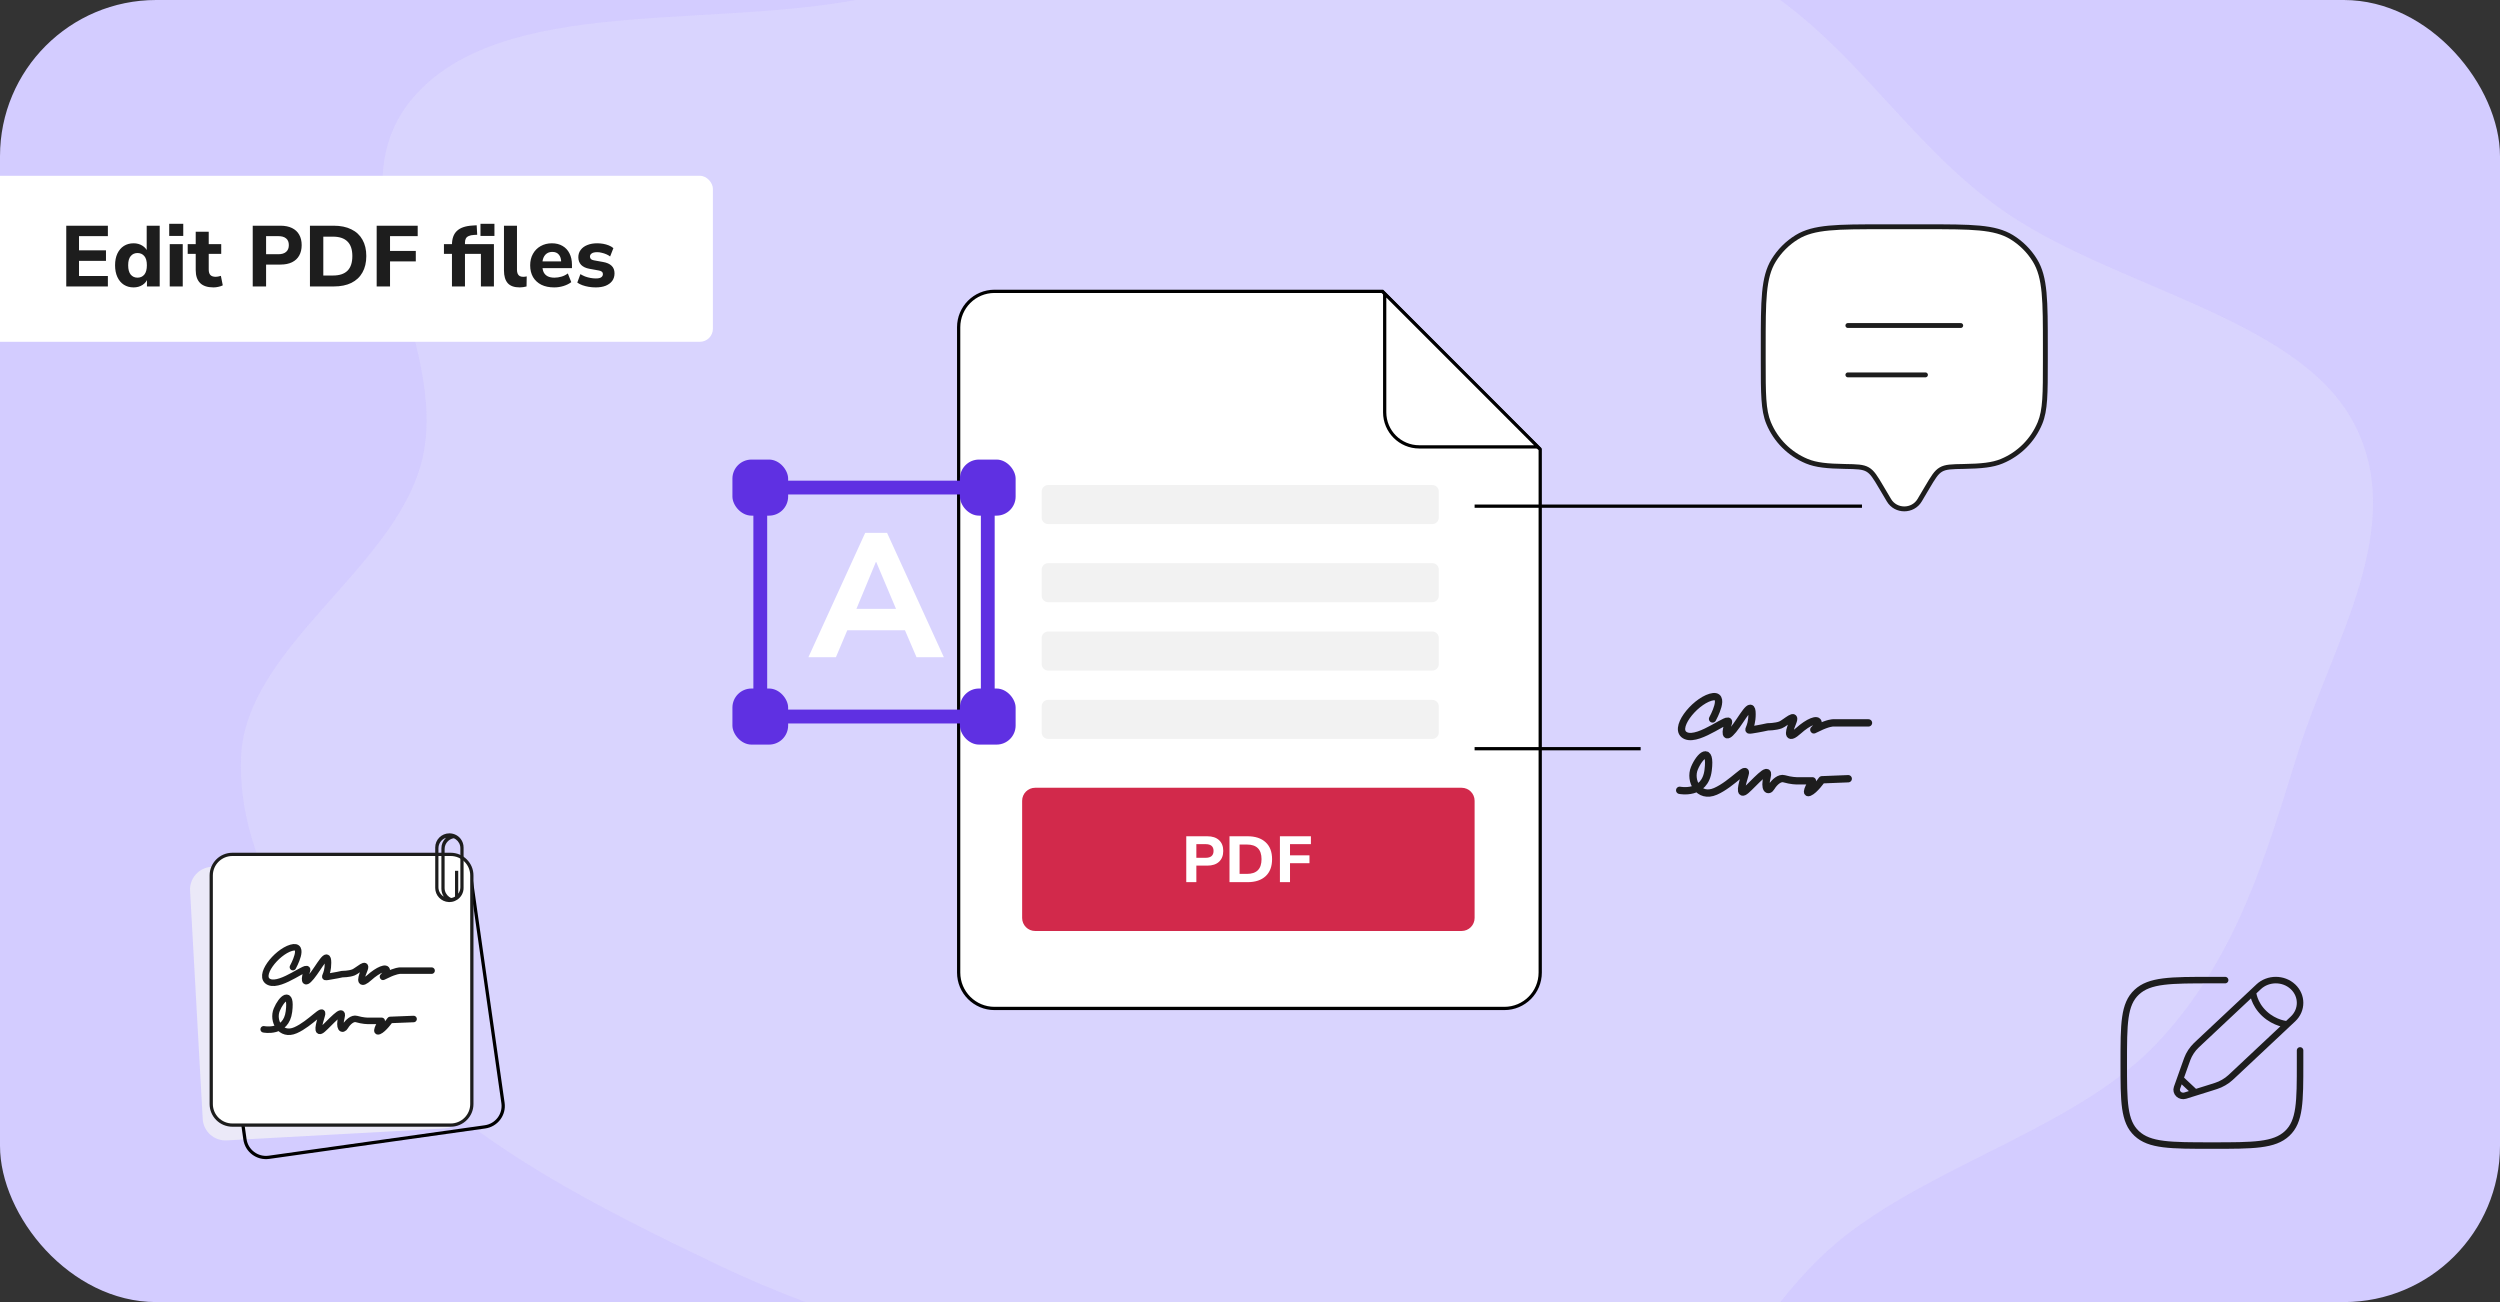 <svg width="768" height="400" viewBox="0 0 768 400" fill="none" xmlns="http://www.w3.org/2000/svg">
<rect x="0" y="0" width="768" height="400" fill="#333333" stroke="none"/>
<g clip-path="url(#clip0_9227_42176)">
<rect width="768" height="400" rx="48" fill="#D3CCFF"/>
<path opacity="0.17" fill-rule="evenodd" clip-rule="evenodd" d="M398.757 -41.889C445.079 -43.389 490.988 -29.453 529.64 -10.487C566.43 7.565 582.401 40.865 613.963 63.71C647.756 88.17 704.894 96.846 722.706 129.258C740.307 161.288 716.505 197.427 705.956 231.114C696.233 262.16 687.435 293.951 662.928 320.148C639.063 345.659 596.527 356.799 567.465 379.159C532.237 406.263 521.975 455.95 473.097 466.2C425.399 476.203 381.222 441.888 335.432 427.82C296.113 415.74 256.478 405.77 220.723 388.664C183.777 370.988 146.915 352.356 121.803 325.613C95.919 298.048 72.671 266.034 74.059 232.476C75.438 199.139 120.58 175.099 129.381 142.389C139.6 104.41 98.245 58.685 129.216 27.482C158.983 -2.507 225.396 10.043 272.871 -2.176C316.43 -13.386 352.686 -40.398 398.757 -41.889Z" fill="#FBFBFB"/>
<path d="M294.5 298.771V100.527C294.5 94.437 299.429 89.5 305.512 89.5H424.626L473.155 138.094V298.771C473.155 304.861 468.226 309.798 462.144 309.798H305.512C299.432 309.798 294.5 304.863 294.5 298.771Z" fill="white" stroke="black"/>
<path d="M440 173H322C320.895 173 320 173.895 320 175V183C320 184.105 320.895 185 322 185H440C441.105 185 442 184.105 442 183V175C442 173.895 441.105 173 440 173Z" fill="#F2F2F2"/>
<path d="M440 149H322C320.895 149 320 149.895 320 151V159C320 160.105 320.895 161 322 161H440C441.105 161 442 160.105 442 159V151C442 149.895 441.105 149 440 149Z" fill="#F2F2F2"/>
<path d="M440 215H322C320.895 215 320 215.895 320 217V225C320 226.105 320.895 227 322 227H440C441.105 227 442 226.105 442 225V217C442 215.895 441.105 215 440 215Z" fill="#F2F2F2"/>
<path d="M440 194H322C320.895 194 320 194.895 320 196V204C320 205.105 320.895 206 322 206H440C441.105 206 442 205.105 442 204V196C442 194.895 441.105 194 440 194Z" fill="#F2F2F2"/>
<path d="M425.375 126.66V90.207L472.449 137.281H435.996C430.132 137.281 425.375 132.527 425.375 126.66Z" fill="white" stroke="black"/>
<path d="M314 246C314 243.791 315.791 242 318 242H449C451.209 242 453 243.791 453 246V282C453 284.209 451.209 286 449 286H318C315.791 286 314 284.209 314 282V246Z" fill="#D2294B"/>
<path d="M364.42 271V256.9H370.86C372.433 256.9 373.647 257.3 374.5 258.1C375.353 258.887 375.78 259.987 375.78 261.4C375.78 262.813 375.353 263.92 374.5 264.72C373.647 265.52 372.433 265.92 370.86 265.92H367.52V271H364.42ZM367.52 263.52H370.34C371.98 263.52 372.8 262.813 372.8 261.4C372.8 260.013 371.98 259.32 370.34 259.32H367.52V263.52ZM377.701 271V256.9H383.221C385.621 256.9 387.481 257.513 388.801 258.74C390.121 259.953 390.781 261.687 390.781 263.94C390.781 266.193 390.121 267.933 388.801 269.16C387.481 270.387 385.621 271 383.221 271H377.701ZM380.801 268.46H383.041C386.041 268.46 387.541 266.953 387.541 263.94C387.541 260.94 386.041 259.44 383.041 259.44H380.801V268.46ZM393.19 271V256.9H402.71V259.32H396.29V262.76H402.27V265.18H396.29V271H393.19Z" fill="white"/>
<path d="M592.058 149.709L589.709 153.677C587.615 157.215 582.385 157.215 580.291 153.677L577.942 149.709C576.12 146.63 575.209 145.091 573.746 144.24C572.282 143.389 570.44 143.357 566.755 143.294C561.315 143.2 557.903 142.867 555.042 141.681C549.733 139.482 545.515 135.264 543.316 129.956C541.667 125.974 541.667 120.926 541.667 110.831V106.497C541.667 92.312 541.667 85.22 544.86 80.01C546.646 77.095 549.097 74.643 552.013 72.857C557.223 69.664 564.315 69.664 578.5 69.664H591.5C605.685 69.664 612.777 69.664 617.988 72.857C620.903 74.643 623.354 77.095 625.141 80.01C628.333 85.22 628.333 92.312 628.333 106.497V110.831C628.333 120.926 628.333 125.974 626.684 129.956C624.485 135.264 620.267 139.482 614.958 141.681C612.097 142.867 608.685 143.2 603.245 143.294C599.56 143.357 597.718 143.389 596.254 144.24C594.791 145.091 593.88 146.63 592.058 149.709Z" fill="white"/>
<path d="M589.709 153.677L590.354 154.059L590.354 154.059L589.709 153.677ZM592.058 149.709L591.413 149.327L591.413 149.327L592.058 149.709ZM577.942 149.709L577.297 150.091L577.297 150.091L577.942 149.709ZM580.291 153.677L580.936 153.295L580.936 153.295L580.291 153.677ZM543.316 129.956L544.009 129.669L544.009 129.669L543.316 129.956ZM566.755 143.294L566.742 144.044L566.742 144.044L566.755 143.294ZM555.042 141.681L554.755 142.374L554.755 142.374L555.042 141.681ZM626.684 129.956L627.377 130.243L627.377 130.243L626.684 129.956ZM603.245 143.294L603.232 142.544L603.232 142.544L603.245 143.294ZM614.958 141.681L615.245 142.374L615.245 142.374L614.958 141.681ZM617.988 72.857L617.596 73.496L617.596 73.496L617.988 72.857ZM625.141 80.01L625.78 79.618L625.78 79.618L625.141 80.01ZM552.013 72.857L551.621 72.217L551.621 72.217L552.013 72.857ZM544.86 80.01L544.22 79.618L544.22 79.618L544.86 80.01ZM573.746 144.24L574.123 143.592L574.123 143.592L573.746 144.24ZM590.354 154.059L592.703 150.091L591.413 149.327L589.063 153.295L590.354 154.059ZM577.297 150.091L579.646 154.059L580.936 153.295L578.587 149.327L577.297 150.091ZM589.063 153.295C587.26 156.342 582.74 156.342 580.936 153.295L579.646 154.059C582.03 158.087 587.97 158.087 590.354 154.059L589.063 153.295ZM578.5 70.414H591.5V68.914H578.5V70.414ZM627.583 106.497V110.831H629.083V106.497H627.583ZM542.417 110.831V106.497H540.917V110.831H542.417ZM540.917 110.831C540.917 115.868 540.916 119.684 541.125 122.737C541.333 125.797 541.754 128.145 542.623 130.243L544.009 129.669C543.228 127.784 542.825 125.618 542.621 122.635C542.417 119.645 542.417 115.889 542.417 110.831H540.917ZM566.768 142.544C561.328 142.45 558.046 142.114 555.329 140.989L554.755 142.374C557.761 143.619 561.302 143.95 566.742 144.044L566.768 142.544ZM542.623 130.243C544.898 135.735 549.262 140.099 554.755 142.374L555.329 140.989C550.204 138.866 546.132 134.794 544.009 129.669L542.623 130.243ZM627.583 110.831C627.583 115.889 627.583 119.645 627.379 122.635C627.175 125.618 626.772 127.784 625.991 129.669L627.377 130.243C628.246 128.145 628.667 125.797 628.876 122.737C629.084 119.684 629.083 115.868 629.083 110.831H627.583ZM603.258 144.044C608.698 143.95 612.239 143.619 615.245 142.374L614.671 140.989C611.955 142.114 608.672 142.45 603.232 142.544L603.258 144.044ZM625.991 129.669C623.868 134.794 619.796 138.866 614.671 140.989L615.245 142.374C620.738 140.099 625.102 135.735 627.377 130.243L625.991 129.669ZM591.5 70.414C598.607 70.414 603.885 70.415 608.038 70.81C612.181 71.204 615.128 71.984 617.596 73.496L618.379 72.217C615.637 70.537 612.433 69.721 608.18 69.317C603.939 68.913 598.578 68.914 591.5 68.914V70.414ZM629.083 106.497C629.083 99.419 629.084 94.058 628.681 89.817C628.277 85.565 627.461 82.361 625.78 79.618L624.501 80.402C626.013 82.869 626.794 85.817 627.188 89.959C627.583 94.113 627.583 99.39 627.583 106.497H629.083ZM617.596 73.496C620.41 75.221 622.776 77.587 624.501 80.402L625.78 79.618C623.932 76.602 621.396 74.066 618.379 72.217L617.596 73.496ZM578.5 68.914C571.422 68.914 566.061 68.913 561.82 69.317C557.567 69.721 554.363 70.537 551.621 72.217L552.404 73.496C554.872 71.984 557.819 71.204 561.962 70.81C566.116 70.415 571.393 70.414 578.5 70.414V68.914ZM542.417 106.497C542.417 99.39 542.418 94.113 542.812 89.959C543.206 85.817 543.987 82.869 545.499 80.402L544.22 79.618C542.539 82.361 541.724 85.565 541.319 89.817C540.916 94.058 540.917 99.419 540.917 106.497H542.417ZM551.621 72.217C548.604 74.066 546.068 76.602 544.22 79.618L545.499 80.402C547.224 77.587 549.59 75.221 552.404 73.496L551.621 72.217ZM578.587 149.327C577.684 147.8 576.98 146.609 576.315 145.697C575.642 144.773 574.976 144.088 574.123 143.592L573.368 144.888C573.979 145.243 574.5 145.753 575.103 146.581C575.716 147.421 576.378 148.539 577.297 150.091L578.587 149.327ZM566.742 144.044C568.598 144.076 569.939 144.099 571.001 144.217C572.048 144.333 572.761 144.535 573.368 144.888L574.123 143.592C573.267 143.094 572.327 142.855 571.166 142.726C570.019 142.599 568.596 142.575 566.768 142.544L566.742 144.044ZM592.703 150.091C593.622 148.539 594.284 147.421 594.897 146.581C595.5 145.753 596.021 145.243 596.632 144.888L595.877 143.592C595.024 144.088 594.358 144.773 593.685 145.697C593.02 146.609 592.316 147.8 591.413 149.327L592.703 150.091ZM603.232 142.544C601.404 142.575 599.981 142.599 598.834 142.726C597.673 142.855 596.733 143.094 595.877 143.592L596.632 144.888C597.239 144.535 597.952 144.333 598.999 144.217C600.061 144.099 601.402 144.076 603.258 144.044L603.232 142.544Z" fill="#1D1D1D"/>
<path d="M567.667 100H602.333" stroke="#1D1D1D" stroke-width="1.5" stroke-linecap="round"/>
<path d="M567.667 115.164H591.5" stroke="#1D1D1D" stroke-width="1.5" stroke-linecap="round"/>
<line x1="453" y1="155.5" x2="572" y2="155.5" stroke="black"/>
<line x1="452.995" y1="230" x2="504.005" y2="230" stroke="black"/>
<path d="M706.583 322.69V326.503C706.583 338.484 706.583 344.475 702.617 348.197C698.651 351.919 692.267 351.919 679.5 351.919C666.733 351.919 660.349 351.919 656.383 348.197C652.417 344.475 652.417 338.484 652.417 326.503C652.417 314.521 652.417 308.53 656.383 304.808C660.349 301.086 666.733 301.086 679.5 301.086H683.563" stroke="#1D1D1D" stroke-width="2" stroke-linecap="round"/>
<path d="M692.099 304.784L693.856 303.135C696.768 300.403 701.488 300.403 704.4 303.135C707.311 305.867 707.311 310.297 704.4 313.03L702.642 314.679M692.099 304.784C692.099 304.784 692.319 308.288 695.614 311.381C698.908 314.473 702.642 314.679 702.642 314.679M692.099 304.784L675.944 319.945C674.85 320.972 674.303 321.485 673.832 322.051C673.277 322.719 672.802 323.442 672.413 324.206C672.084 324.854 671.84 325.543 671.35 326.921L669.783 331.332M702.642 314.679L686.488 329.839C685.393 330.866 684.846 331.38 684.243 331.821C683.531 332.342 682.761 332.789 681.947 333.153C681.256 333.462 680.522 333.692 679.054 334.151L674.354 335.621M674.354 335.621L671.313 336.572C670.59 336.798 669.794 336.622 669.255 336.117C668.717 335.611 668.529 334.864 668.77 334.186L669.783 331.332M674.354 335.621L669.783 331.332" stroke="#1D1D1D" stroke-width="2"/>
<path d="M131.932 262.612L65.006 266.287C61.137 266.5 58.173 269.792 58.387 273.641L62.278 343.747C62.491 347.596 65.801 350.544 69.67 350.331L136.596 346.656C140.465 346.443 143.429 343.151 143.215 339.302L139.324 269.196C139.111 265.347 135.801 262.399 131.932 262.612Z" fill="#F6F6F6" fill-opacity="0.7"/>
<path d="M70.894 273.173L137.259 263.824C140.825 263.322 144.121 265.79 144.625 269.331L154.521 338.85C155.025 342.391 152.548 345.673 148.983 346.175L82.617 355.523C79.051 356.026 75.755 353.558 75.251 350.017L65.355 280.497C64.851 276.956 67.328 273.675 70.894 273.173Z" stroke="black"/>
<path d="M71.406 262.461H138.434C142.035 262.461 144.95 265.364 144.95 268.94V339.154C144.95 342.73 142.035 345.633 138.434 345.633H71.406C67.805 345.633 64.89 342.73 64.89 339.154V268.94C64.89 265.364 67.805 262.461 71.406 262.461Z" fill="white" stroke="#1D1D1D"/>
<path d="M89.982 297.099C89.982 297.099 94.027 289.818 89.443 291.166C84.859 292.514 78.927 300.064 82.702 301.682C86.477 303.3 95.105 295.75 94.297 298.177C93.488 300.604 93.218 303.031 95.645 300.065C98.072 297.099 100.768 291.436 100.768 295.751C100.768 300.065 98.881 300.335 100.768 300.065C102.655 299.795 105.082 299.256 105.082 299.256C105.082 299.256 107.239 299.256 108.587 298.717C109.935 298.178 113.171 294.942 111.823 298.178C110.475 301.414 110.745 302.763 113.441 300.336C116.137 297.909 118.834 296.83 118.834 298.178C118.834 299.526 116.138 300.874 118.834 299.526C121.53 298.178 122.879 298.178 122.879 298.178H132.586" stroke="#1D1D1D" stroke-width="2" stroke-miterlimit="10" stroke-linecap="round" stroke-linejoin="round"/>
<path d="M81 316.203C81 316.203 87.907 317.642 88.771 310.735C89.634 303.828 86.468 306.706 85.029 310.159C83.59 313.613 86.18 318.506 90.785 316.491C95.39 314.476 99.707 309.008 98.844 311.886C97.981 314.764 97.117 317.93 99.132 316.203C101.147 314.476 105.752 309.008 104.888 312.462C104.024 315.916 105.176 316.779 106.039 315.34C106.902 313.901 108.352 312.712 109.493 313.038C111.508 313.614 112.947 313.614 112.947 313.614H117.264C117.264 313.614 114.962 317.356 116.401 316.78C117.84 316.204 119.855 313.326 119.855 313.326L127.05 313.038" stroke="#1D1D1D" stroke-width="2" stroke-miterlimit="10" stroke-linecap="round" stroke-linejoin="round"/>
<path d="M141.559 257.757C141.2 257.274 140.743 256.869 140.216 256.569C139.898 256.388 139.554 256.246 139.192 256.149C138.829 256.051 138.449 256 138.055 256C136.852 256 135.763 256.485 134.974 257.27C134.186 258.054 133.698 259.137 133.698 260.335V272.778C133.698 275.099 135.532 276.993 137.837 277.107C137.909 277.11 137.982 277.112 138.055 277.112C138.323 277.112 138.585 277.088 138.839 277.042C139.44 276.934 139.998 276.702 140.486 276.376C141.648 275.597 142.413 274.276 142.413 272.778V260.335C142.413 259.37 142.096 258.478 141.559 257.757V257.757ZM134.687 272.563V260.562C134.687 259.636 135.064 258.799 135.674 258.192C136.049 257.819 136.514 257.532 137.033 257.368C136.978 257.417 136.925 257.467 136.874 257.518C136.085 258.303 135.598 259.386 135.598 260.583V273.026C135.598 273.922 135.872 274.755 136.34 275.446C135.351 274.862 134.687 273.789 134.687 272.562L134.687 272.563ZM141.424 272.563C141.424 273.306 141.181 273.992 140.77 274.548V267.67C140.77 267.617 140.771 267.565 140.774 267.513H139.781V275.442C139.545 275.583 139.29 275.695 139.021 275.775C138.878 275.817 138.732 275.85 138.581 275.874C138.366 275.778 138.163 275.661 137.975 275.525C137.133 274.916 136.586 273.928 136.586 272.813V260.812C136.586 259.887 136.963 259.049 137.573 258.443C137.963 258.055 138.448 257.762 138.99 257.601C139.133 257.558 139.28 257.525 139.43 257.502C139.645 257.597 139.847 257.715 140.035 257.851C140.878 258.46 141.425 259.448 141.425 260.562V272.563L141.424 272.563Z" fill="#1D1D1D"/>
<rect x="-11" y="54" width="230" height="51" rx="4" fill="white"/>
<path d="M20.353 88V69.338H33.139V72.541H24.271V76.909H32.556V80.138H24.271V84.797H33.139V88H20.353ZM41.041 88.291C39.911 88.291 38.914 88.018 38.05 87.471C37.203 86.924 36.541 86.138 36.064 85.115C35.588 84.091 35.349 82.882 35.349 81.488C35.349 80.094 35.588 78.894 36.064 77.888C36.541 76.882 37.203 76.106 38.05 75.559C38.914 75.012 39.911 74.738 41.041 74.738C42.064 74.738 42.964 74.985 43.741 75.479C44.535 75.973 45.073 76.618 45.355 77.412H45.064V69.338H49.061V88H45.144V85.432H45.382C45.135 86.297 44.605 86.994 43.794 87.523C43 88.035 42.082 88.291 41.041 88.291ZM42.232 85.3C43.097 85.3 43.794 84.991 44.323 84.374C44.853 83.738 45.117 82.776 45.117 81.488C45.117 80.2 44.853 79.256 44.323 78.656C43.794 78.038 43.097 77.729 42.232 77.729C41.385 77.729 40.697 78.038 40.167 78.656C39.638 79.256 39.373 80.2 39.373 81.488C39.373 82.776 39.638 83.738 40.167 84.374C40.697 84.991 41.385 85.3 42.232 85.3ZM51.983 72.488V68.756H56.297V72.488H51.983ZM52.141 88V75.003H56.138V88H52.141ZM65.604 88.291C63.751 88.291 62.374 87.841 61.474 86.941C60.574 86.041 60.124 84.718 60.124 82.971V77.994H57.663V75.003H60.124V71.191H64.121V75.003H67.96V77.994H64.121V82.812C64.121 83.553 64.289 84.109 64.624 84.479C64.977 84.85 65.533 85.035 66.292 85.035C66.522 85.035 66.76 85.009 67.007 84.956C67.272 84.903 67.554 84.832 67.854 84.744L68.436 87.656C68.066 87.85 67.624 88 67.113 88.106C66.601 88.229 66.098 88.291 65.604 88.291ZM77.638 88V69.338H86.162C87.556 69.338 88.738 69.576 89.709 70.053C90.679 70.529 91.412 71.209 91.906 72.091C92.417 72.973 92.673 74.041 92.673 75.294C92.673 76.547 92.417 77.623 91.906 78.523C91.412 79.406 90.679 80.085 89.709 80.562C88.738 81.038 87.556 81.276 86.162 81.276H81.741V88H77.638ZM81.741 78.1H85.473C86.532 78.1 87.335 77.862 87.882 77.385C88.447 76.909 88.729 76.212 88.729 75.294C88.729 74.376 88.447 73.688 87.882 73.229C87.335 72.77 86.532 72.541 85.473 72.541H81.741V78.1ZM95.216 88V69.338H102.522C104.64 69.338 106.44 69.709 107.922 70.45C109.422 71.173 110.56 72.232 111.337 73.626C112.131 75.003 112.528 76.679 112.528 78.656C112.528 80.632 112.131 82.318 111.337 83.712C110.56 85.106 109.422 86.174 107.922 86.915C106.44 87.638 104.64 88 102.522 88H95.216ZM99.319 84.638H102.284C104.278 84.638 105.769 84.144 106.757 83.156C107.746 82.168 108.24 80.668 108.24 78.656C108.24 76.644 107.737 75.153 106.731 74.182C105.743 73.194 104.26 72.7 102.284 72.7H99.319V84.638ZM115.715 88V69.338H128.316V72.541H119.818V77.094H127.733V80.297H119.818V88H115.715ZM138.841 88V77.994H136.379V75.003H140.006L138.841 76.062V75.241C138.841 73.317 139.353 71.879 140.377 70.926C141.4 69.956 142.997 69.409 145.168 69.285L146.438 69.206L146.597 72.118L145.618 72.171C144.93 72.206 144.382 72.32 143.977 72.515C143.571 72.691 143.28 72.947 143.103 73.282C142.927 73.6 142.838 74.023 142.838 74.553V75.347V75.003H151.733V88H147.735V77.994H142.838V88H138.841ZM147.603 72.488V68.756H151.891V72.488H147.603ZM159.663 88.291C157.987 88.291 156.76 87.859 155.984 86.994C155.207 86.112 154.819 84.806 154.819 83.076V69.338H158.816V82.918C158.816 83.359 158.887 83.747 159.028 84.082C159.169 84.4 159.372 84.638 159.637 84.797C159.919 84.956 160.272 85.035 160.696 85.035C160.872 85.035 161.057 85.026 161.251 85.009C161.446 84.991 161.631 84.956 161.807 84.903L161.754 88C161.419 88.088 161.075 88.159 160.722 88.212C160.387 88.265 160.034 88.291 159.663 88.291ZM170.255 88.291C168.72 88.291 167.396 88.018 166.284 87.471C165.19 86.906 164.343 86.121 163.743 85.115C163.161 84.091 162.869 82.891 162.869 81.515C162.869 80.174 163.152 79 163.717 77.994C164.281 76.971 165.067 76.176 166.072 75.612C167.096 75.029 168.252 74.738 169.54 74.738C170.811 74.738 171.905 75.012 172.823 75.559C173.74 76.088 174.446 76.847 174.94 77.835C175.452 78.823 175.708 79.997 175.708 81.356V82.362H166.152V80.297H172.823L172.399 80.668C172.399 79.591 172.161 78.779 171.684 78.232C171.225 77.668 170.564 77.385 169.699 77.385C169.046 77.385 168.49 77.535 168.031 77.835C167.572 78.135 167.22 78.568 166.972 79.132C166.725 79.697 166.602 80.376 166.602 81.171V81.382C166.602 82.282 166.734 83.023 166.999 83.606C167.281 84.171 167.696 84.594 168.243 84.876C168.808 85.159 169.505 85.3 170.334 85.3C171.04 85.3 171.755 85.194 172.478 84.982C173.202 84.771 173.855 84.444 174.437 84.003L175.496 86.677C174.843 87.171 174.04 87.568 173.087 87.868C172.152 88.15 171.208 88.291 170.255 88.291ZM183.009 88.291C182.25 88.291 181.518 88.229 180.812 88.106C180.106 87.982 179.462 87.815 178.88 87.603C178.297 87.391 177.786 87.126 177.344 86.809L178.297 84.215C178.739 84.479 179.215 84.718 179.727 84.929C180.256 85.124 180.803 85.273 181.368 85.379C181.933 85.485 182.489 85.538 183.036 85.538C183.795 85.538 184.342 85.424 184.677 85.194C185.03 84.947 185.206 84.629 185.206 84.241C185.206 83.888 185.092 83.624 184.862 83.447C184.633 83.271 184.297 83.147 183.856 83.076L181.077 82.573C179.983 82.379 179.136 81.982 178.536 81.382C177.953 80.765 177.662 79.979 177.662 79.026C177.662 78.144 177.909 77.385 178.403 76.75C178.897 76.097 179.577 75.603 180.442 75.267C181.324 74.915 182.321 74.738 183.433 74.738C184.068 74.738 184.686 74.791 185.286 74.897C185.886 75.003 186.45 75.162 186.98 75.373C187.527 75.585 188.012 75.868 188.436 76.221L187.43 78.788C187.095 78.523 186.697 78.294 186.239 78.1C185.78 77.906 185.312 77.756 184.836 77.65C184.359 77.526 183.909 77.465 183.486 77.465C182.692 77.465 182.118 77.597 181.765 77.862C181.412 78.109 181.236 78.426 181.236 78.815C181.236 79.115 181.333 79.371 181.527 79.582C181.739 79.776 182.056 79.909 182.48 79.979L185.259 80.482C186.406 80.676 187.28 81.065 187.88 81.647C188.48 82.212 188.78 82.988 188.78 83.976C188.78 84.876 188.542 85.653 188.065 86.306C187.589 86.941 186.918 87.435 186.053 87.788C185.189 88.124 184.174 88.291 183.009 88.291Z" fill="#1D1D1D"/>
<g clip-path="url(#clip1_9227_42176)">
<path d="M233.557 220.117L306.295 220.117" stroke="#5F30E2" stroke-width="4.244" stroke-linecap="round"/>
<path d="M303.443 149.781L234.984 149.781" stroke="#5F30E2" stroke-width="4.244" stroke-linecap="round"/>
<path d="M303.443 212.957L303.443 155.539" stroke="#5F30E2" stroke-width="4.244" stroke-linecap="round"/>
<path d="M233.557 149.781L233.557 214.376" stroke="#5F30E2" stroke-width="4.244" stroke-linecap="round"/>
<rect x="225" y="141.18" width="17.115" height="17.225" rx="5.861" fill="#5F30E2"/>
<rect x="294.885" y="141.18" width="17.115" height="17.225" rx="5.861" fill="#5F30E2"/>
<rect x="294.885" y="211.516" width="17.115" height="17.225" rx="5.861" fill="#5F30E2"/>
<rect x="225" y="211.516" width="17.115" height="17.225" rx="5.861" fill="#5F30E2"/>
<path d="M248.342 201.898L265.782 163.703H272.511L289.952 201.898H281.555L278.002 193.609H260.292L256.793 201.898H248.342ZM269.066 172.642L263.091 187.054H275.257L269.174 172.642H269.066Z" fill="white"/>
</g>
<path d="M526.099 220.857C526.099 220.857 530.647 212.672 525.493 214.187C520.339 215.703 513.669 224.192 517.914 226.011C522.158 227.83 531.859 219.341 530.95 222.07C530.041 224.799 529.737 227.527 532.466 224.193C535.195 220.858 538.226 214.491 538.226 219.342C538.226 224.193 536.104 224.496 538.226 224.193C540.348 223.889 543.076 223.283 543.076 223.283C543.076 223.283 545.501 223.283 547.017 222.677C548.533 222.071 552.171 218.433 550.655 222.071C549.14 225.709 549.443 227.225 552.475 224.496C555.506 221.768 558.538 220.555 558.538 222.071C558.538 223.587 555.507 225.102 558.538 223.587C561.569 222.071 563.086 222.071 563.086 222.071H574" stroke="#1D1D1D" stroke-width="2.249" stroke-miterlimit="10" stroke-linecap="round" stroke-linejoin="round"/>
<path d="M516 242.783C516 242.783 523.766 244.401 524.737 236.635C525.708 228.869 522.148 232.105 520.53 235.987C518.912 239.871 521.824 245.372 527.002 243.106C532.179 240.841 537.033 234.693 536.063 237.929C535.092 241.165 534.121 244.724 536.387 242.783C538.652 240.841 543.83 234.693 542.858 238.576C541.887 242.46 543.182 243.43 544.152 241.812C545.123 240.194 546.753 238.858 548.036 239.224C550.301 239.872 551.919 239.872 551.919 239.872H556.773C556.773 239.872 554.185 244.079 555.803 243.431C557.421 242.784 559.686 239.548 559.686 239.548L567.776 239.224" stroke="#1D1D1D" stroke-width="2.249" stroke-miterlimit="10" stroke-linecap="round" stroke-linejoin="round"/>
</g>
<defs>
<clipPath id="clip0_9227_42176">
<rect width="768" height="400" rx="48" fill="white"/>
</clipPath>
<clipPath id="clip1_9227_42176">
<rect width="87" height="97.61" fill="white" transform="translate(225 134)"/>
</clipPath>
</defs>
</svg>
